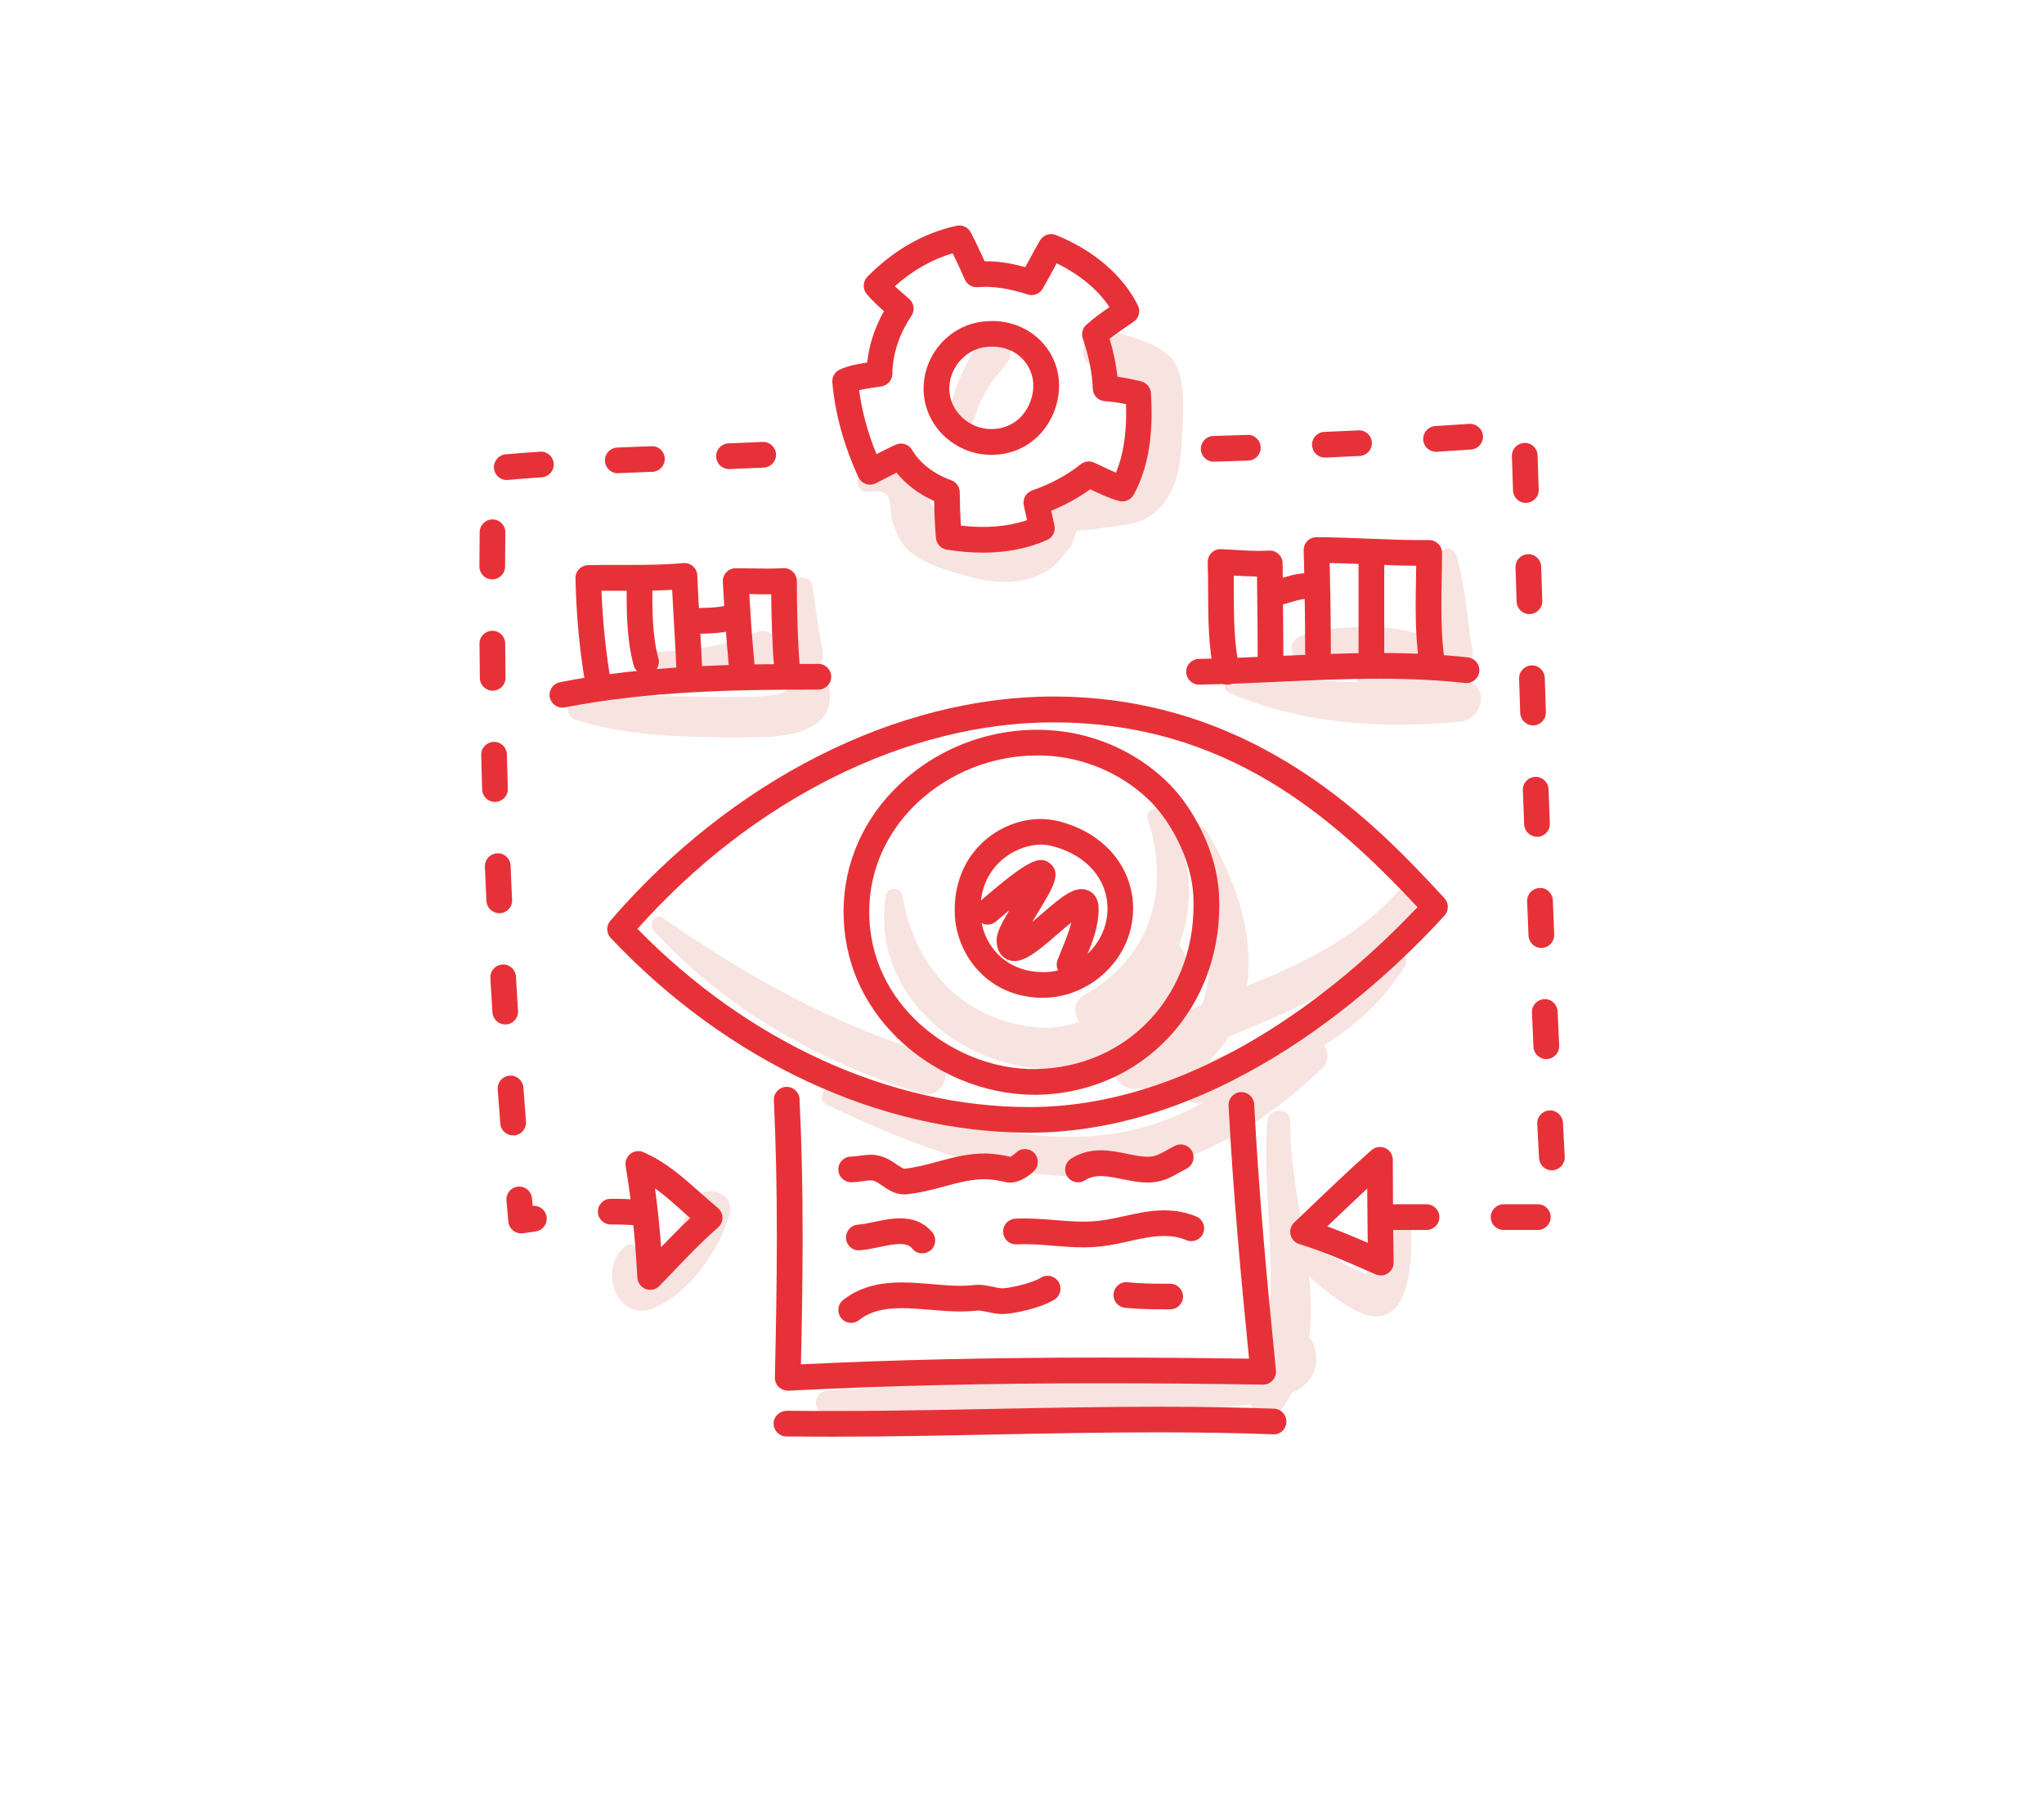<svg width="680" height="600" viewBox="0 0 680 600" fill="none" xmlns="http://www.w3.org/2000/svg">
<path d="M392.205 314.42C397.588 300.405 396.677 284.255 387.59 270.297C385.739 267.449 380.697 269.186 381.865 272.718C389.612 295.905 382.662 318.664 360.929 330.827C357.026 332.991 357.055 337.122 359.02 339.913C352.725 342.249 345.348 342.562 336.432 340.226C315.724 334.843 303.59 317.923 300.143 297.671C299.687 295.022 295.215 295.022 294.76 297.671C290.373 323.592 308.888 345.667 332.9 352.987C360.501 361.419 382.89 348.344 393.8 322.68C395.195 319.49 394.17 316.413 392.205 314.42Z" fill="#F7E3E0"/>
<path d="M472.048 299.864C473.899 296.275 469.085 291.917 466.152 295.306C451.852 311.884 433.679 320.23 414.794 328.006C417.5 310.09 410.522 291.774 401.435 276.45C399.527 273.202 394.627 275.367 395.453 278.956C398.786 293.255 406.05 318.265 399.954 334.102C394.143 336.552 388.361 339.115 382.692 342.077C379.844 343.559 379.047 346.037 379.559 348.373C378.847 348.429 378.135 348.515 377.366 348.543C368.621 348.885 368.564 361.903 377.366 362.187C383.291 362.358 388.845 361.02 393.801 358.57C392.292 362.757 395.112 368.198 400.068 366.83C387.62 373.638 374.233 377.911 357.626 378.11C330.053 378.395 303.535 369.508 277.443 361.646C274.082 360.621 271.746 365.862 275.022 367.429C303.193 380.873 333.272 392.723 365.061 391.128C394.542 389.675 418.355 375.604 439.433 355.75C442.225 353.129 442.082 350.025 440.487 347.717C451.14 340.91 460.54 332.507 467.376 321.369C469.513 317.866 464.499 313.906 461.651 316.954C445.045 334.814 424.052 344.299 401.919 353.072C404.568 350.68 406.847 347.888 408.784 344.812C433.395 334.672 459.686 324.018 472.048 299.864Z" fill="#F7E3E0"/>
<path d="M455.896 410.153C455.868 413.542 455.725 416.96 455.269 420.35C455.241 420.549 454.842 422.315 454.529 423.854C448.034 421.432 442.622 417.188 436.356 414.34C435.615 413.998 434.875 413.941 434.163 414.026C432.055 400.012 428.978 385.998 429.235 373.095C429.32 368.138 421.943 368.252 421.601 373.095C419.693 399.898 426.529 425.79 419.522 451.455C393.8 456.667 286.699 461.339 275.049 462.564C270.292 463.077 270.064 470.027 275.049 470.141C309.942 470.853 344.921 469.315 379.814 468.175C386.337 467.976 402.431 469.058 416.018 467.121C417.87 471.109 423.595 472.704 426.985 467.833C428.01 466.381 428.893 464.899 429.719 463.39C436.014 460.342 439.489 455.443 437.153 447.581C436.84 446.499 436.242 445.644 435.53 444.96C436.384 438.295 436.185 431.373 435.501 424.395C437.638 426.617 440.059 428.582 442.565 430.405C446.667 433.396 452.25 437.725 457.52 437.839C469.483 438.124 469.54 418.185 469.54 410.096C469.512 401.379 455.953 401.379 455.896 410.153Z" fill="#F7E3E0"/>
<path d="M229.704 400.782C227.026 407.562 223.693 413.657 218.509 418.87C217.313 420.066 216.06 421.262 214.721 422.345C214.322 422.687 213.895 422.972 213.468 423.285C213.439 423.171 213.439 423.057 213.382 422.886C213.097 419.411 214.18 416.961 211.274 414.54C210.591 413.857 209.565 413.543 208.568 414.198C198.542 420.75 204.894 440.831 217.94 434.906C229.561 429.637 238.989 416.249 242.607 404.343C245.199 395.911 232.78 392.921 229.704 400.782Z" fill="#F7E3E0"/>
<path d="M309.973 350.821C277.017 340.652 248.789 324.957 220.646 305.388C218.111 303.622 215.576 307.382 217.484 309.49C240.813 335.354 273.314 353.698 306.441 363.639C314.644 366.117 318.119 353.356 309.973 350.821Z" fill="#F7E3E0"/>
<path d="M489.167 226.8C486.376 225.319 483.556 224.066 480.736 223.041C481.106 222.927 481.448 222.784 481.79 222.642C485.35 224.294 490.734 221.93 489.822 216.318C488.142 205.95 487.43 194.841 484.496 184.758C483.442 181.14 478.571 182.137 478.229 185.612C477.46 193.616 478.058 201.962 478.514 210.137C477.802 210.422 477.118 210.821 476.435 211.419C476.064 211.732 466.038 209.34 464.585 209.169C461.139 208.798 457.663 208.571 454.188 208.571C446.925 208.599 439.206 209.169 432.369 211.761C428.41 213.27 428.809 219.252 433.395 219.366C442.766 219.566 451.653 218.939 460.825 220.164C459.857 220.221 458.917 220.278 457.948 220.392C454.017 220.847 451.767 223.81 451.283 226.943C437.838 226.516 424.422 225.348 410.75 224.208C407.531 223.952 405.964 229.193 409.041 230.504C433.11 240.843 459.714 242.467 485.607 240.074C492.101 239.476 495.918 230.418 489.167 226.8Z" fill="#F7E3E0"/>
<path d="M275.42 226.859C274.764 224.467 272.913 223.014 270.805 222.444C272.799 221.504 274.252 219.425 273.625 216.349C272.229 209.284 271.318 202.078 270.264 194.957C269.58 190.456 262.231 191.567 262.374 196.011C262.602 203.274 263 210.538 262.858 217.801C262.801 220.336 264.14 221.931 265.906 222.615C263.513 223.47 261.719 225.52 262.117 228.654C263.086 236.003 194.98 227.657 189.881 233.667C188.201 235.661 188.827 238.566 191.391 239.392C210.19 245.403 232.522 245.374 252.034 245.203C263.77 245.118 279.635 242.44 275.42 226.859Z" fill="#F7E3E0"/>
<path d="M251.722 210.28C246.082 212.559 240.3 214.41 234.29 215.436C231.271 215.948 228.251 216.205 225.175 216.347C224.121 216.404 220.845 216.888 218.823 216.917C218.652 216.746 218.481 216.575 218.253 216.461C218.082 216.376 217.883 216.262 217.712 216.176C216.687 215.664 215.12 215.635 214.322 216.603C214.151 216.803 213.981 217.002 213.838 217.202C212.927 218.284 212.813 219.423 213.382 220.677C215.604 225.605 224.719 224.978 229.106 225.063C237.85 225.206 246.453 223.867 254.799 221.275C261.92 219.139 258.445 207.574 251.722 210.28Z" fill="#F7E3E0"/>
<path d="M390.812 120.64C386.824 114.089 375.288 112.009 368.822 109.788C361.787 107.367 356.688 119.017 363.667 121.979C371.842 125.454 377.482 126.964 379.248 136.734C381.298 148.156 379.419 159.692 365.632 162.37C361.103 163.253 356.033 161.601 351.618 163.538C347.06 165.56 347.915 167.582 345.323 171.029C338.23 180.457 329.172 180.856 318.889 176.014C310.6 172.111 309.917 166.756 305.359 160.063C299.435 151.403 294.906 154.622 286.788 158.211C283.455 159.692 286.075 164.05 289.066 163.623C298.495 162.256 295.105 168.351 297.07 174.02C298.153 177.125 299.321 180.144 301.685 182.537C306.897 187.749 316.924 190.37 323.817 192.136C332.163 194.272 341.392 194.443 348.826 189.515C352.216 187.294 353.697 184.616 356.261 181.711C357.001 180.059 357.628 178.349 358.112 176.583C359.821 176.242 361.559 176.099 363.296 176.185C371.927 174.219 379.447 175.928 386.169 168.522C391.467 162.683 392.806 154.594 393.119 147.017C393.461 139.753 394.829 127.22 390.812 120.64Z" fill="#F7E3E0"/>
<path d="M328.514 112.237C324.27 115.142 321.763 120.327 319.712 124.969C318.715 127.191 317.804 129.47 317.12 131.806C316.778 133.002 316.408 134.255 316.237 135.509C316.18 135.879 316.123 136.249 316.095 136.62C316.066 136.819 316.066 136.933 316.066 137.075C315.867 137.303 315.667 137.503 315.525 137.787C314.072 140.38 315.952 143.029 318.687 143.313C323.928 143.826 324.383 137.446 326.064 133.942C327.26 131.435 328.628 129.014 330.223 126.707C331.96 124.2 334.381 122.15 335.692 119.387C337.657 115.114 333.214 109.018 328.514 112.237Z" fill="#F7E3E0"/>
<path d="M342.474 376.743C292.854 376.743 242.066 353.129 203.185 311.998C201.676 310.403 201.619 307.924 203.043 306.272C243.263 259.558 298.352 231.672 350.421 231.672C418.413 231.672 458.832 275.31 480.537 298.752C482.047 300.376 482.047 302.911 480.566 304.535C460.741 326.268 407.646 376.743 342.474 376.743ZM212.072 308.95C248.988 346.663 296.301 368.226 342.474 368.226C401.55 368.226 450.743 323.847 471.565 301.715C443.194 271.464 407.845 240.274 350.392 240.274C301.884 240.246 250.441 265.853 212.072 308.95Z" fill="#E73138"/>
<path d="M343.927 364.122C327.463 364.122 310.487 357.03 298.324 345.038C286.674 333.53 280.578 318.974 280.635 302.881C280.721 287.044 287.329 272.146 299.235 260.895C312.395 248.447 330.369 241.839 348.599 242.836C349.482 242.893 350.365 242.95 351.219 243.035C365.49 244.346 379.362 250.897 389.246 261.009C396.823 268.757 404.798 283.027 405.539 297.412C406.479 315.556 400.554 332.448 388.847 345.009C377.596 357.058 361.986 363.866 344.867 364.151C344.582 364.122 344.269 364.122 343.927 364.122ZM345.124 251.267C330.283 251.267 315.87 256.936 305.103 267.104C294.906 276.732 289.266 289.465 289.18 302.938C289.095 320.285 297.384 332.106 304.306 338.97C315.101 349.624 330.226 355.862 344.725 355.577C359.48 355.32 372.924 349.481 382.581 339.141C392.693 328.289 397.82 313.619 396.994 297.811C396.367 285.733 389.36 273.343 383.122 266.962C374.633 258.303 362.727 252.663 350.422 251.524C349.653 251.438 348.884 251.41 348.143 251.353C347.146 251.296 346.149 251.267 345.124 251.267Z" fill="#E73138"/>
<path d="M346.944 331.88C346.802 331.88 346.688 331.88 346.546 331.88C328.401 331.623 318.118 317.324 317.634 304.022C316.95 284.539 331.193 273.202 344.922 272.433C347.286 272.319 349.707 272.547 352.072 273.116C364.69 276.25 373.748 284.795 376.283 295.961C376.739 297.983 376.967 300.12 376.967 302.227C376.938 310.032 373.805 317.409 368.108 323.021C362.383 328.661 354.692 331.88 346.944 331.88ZM346.232 280.921C345.947 280.921 345.691 280.921 345.406 280.95C337.687 281.377 325.638 287.957 326.179 303.709C326.521 313.308 333.642 323.135 346.66 323.334C352.271 323.562 357.911 321.084 362.127 316.954C366.2 312.966 368.422 307.725 368.45 302.227C368.45 300.746 368.279 299.293 367.966 297.869C366.171 289.922 359.449 283.77 349.992 281.405C348.739 281.092 347.457 280.921 346.232 280.921Z" fill="#E73138"/>
<path d="M355.831 325.127C355.318 325.127 354.834 325.042 354.321 324.842C352.099 324.016 350.989 321.538 351.815 319.345C352.356 317.921 352.897 316.553 353.467 315.186C354.663 312.252 355.774 309.546 356.401 306.84C354.805 308.122 353.096 309.603 351.815 310.714C344.75 316.81 339.652 321.225 335.066 319.117C333.755 318.519 331.562 316.895 331.562 312.708C331.562 310.401 332.872 307.638 335.806 302.71C334.468 303.821 332.986 305.074 331.334 306.498C329.54 308.036 326.834 307.837 325.296 306.043C323.757 304.248 323.957 301.542 325.751 300.004C341.589 286.417 345.804 284.167 349.422 287.271C353.21 290.519 350.362 295.19 345.178 303.707C344.637 304.59 344.01 305.615 343.383 306.698C344.409 305.843 345.406 304.989 346.203 304.277C353.182 298.238 357.768 294.25 362.154 296.244C363.408 296.814 365.487 298.352 365.487 302.226C365.487 308.35 363.379 313.477 361.357 318.433C360.844 319.715 360.303 321.025 359.79 322.364C359.192 324.073 357.54 325.127 355.831 325.127Z" fill="#E73138"/>
<path d="M262.063 462.538C260.952 462.538 259.898 462.111 259.072 461.342C258.217 460.515 257.762 459.376 257.79 458.18C258.104 444.108 258.445 427.502 258.445 411.152C258.445 394.688 258.104 379.933 257.448 365.976C257.334 363.612 259.157 361.618 261.522 361.504C263.857 361.418 265.88 363.213 265.994 365.549C266.677 379.648 267.019 394.546 267.019 411.152C267.019 425.85 266.763 440.719 266.449 453.793C297.326 452.283 330.283 451.543 366.942 451.543C382.067 451.543 397.99 451.657 415.536 451.913C412.83 424.825 410.181 396.055 408.729 367.742C408.615 365.378 410.409 363.384 412.773 363.241C415.109 363.156 417.132 364.922 417.246 367.286C418.784 397.081 421.632 427.445 424.481 455.816C424.594 457.04 424.196 458.237 423.37 459.148C422.544 460.06 421.404 460.544 420.151 460.544C400.753 460.231 383.321 460.088 366.885 460.088C328.517 460.088 294.307 460.914 262.234 462.566C262.205 462.538 262.12 462.538 262.063 462.538Z" fill="#E73138"/>
<path d="M300.856 397.279C297.751 397.279 295.415 395.684 293.564 394.402C291.969 393.291 290.915 392.607 289.776 392.607C288.949 392.607 287.981 392.75 286.956 392.892C285.731 393.063 284.477 393.234 283.167 393.234C280.803 393.234 278.895 391.325 278.895 388.961C278.895 386.597 280.803 384.689 283.167 384.689C283.879 384.689 284.819 384.575 285.788 384.432C286.984 384.261 288.38 384.09 289.776 384.09C293.649 384.09 296.412 385.999 298.406 387.366C299.289 387.964 300.4 388.733 300.856 388.733C304.559 388.363 308.148 387.395 311.936 386.369C316.893 385.03 322.02 383.663 327.574 383.663C330.708 383.663 334.04 384.29 336.063 384.746C336.461 384.603 337.23 384.147 337.971 383.435C339.623 381.755 342.329 381.783 344.01 383.435C345.69 385.116 345.69 387.822 344.01 389.474C343.098 390.385 339.823 393.348 335.835 393.348C335.493 393.348 335.037 393.291 334.695 393.205C332.075 392.579 329.454 392.208 327.546 392.208C323.131 392.208 318.773 393.376 314.13 394.63C310.17 395.684 306.069 396.794 301.654 397.222C301.426 397.279 301.141 397.279 300.856 397.279Z" fill="#E73138"/>
<path d="M381.838 393.319C378.875 393.319 376.027 392.72 373.264 392.179C370.786 391.667 368.422 391.182 366.257 391.182C364.177 391.182 362.468 391.638 360.902 392.607C358.908 393.86 356.259 393.233 355.005 391.239C353.752 389.245 354.35 386.596 356.373 385.343C359.307 383.492 362.554 382.609 366.257 382.609C369.305 382.609 372.21 383.207 375.001 383.776C377.451 384.289 379.758 384.745 381.838 384.745C384.287 384.745 385.769 383.919 388.218 382.552C389.073 382.067 389.927 381.583 390.896 381.099C393.004 380.045 395.567 380.899 396.621 383.007C397.675 385.115 396.82 387.679 394.713 388.733C393.887 389.16 393.118 389.587 392.377 389.986C389.5 391.638 386.509 393.319 381.838 393.319Z" fill="#E73138"/>
<path d="M360.56 414.883C357.085 414.883 353.667 414.598 350.363 414.342C346.175 414 342.273 413.687 338.2 413.886C335.807 414 333.842 412.177 333.728 409.813C333.614 407.449 335.437 405.455 337.801 405.341C342.358 405.113 346.802 405.483 351.075 405.825C354.35 406.082 357.455 406.338 360.56 406.338C365.773 406.338 370.102 405.37 374.318 404.43C378.391 403.518 382.607 402.578 387.335 402.578C391.209 402.578 394.684 403.262 397.988 404.629C400.153 405.54 401.179 408.047 400.267 410.212C399.356 412.377 396.849 413.402 394.684 412.491C392.462 411.551 390.041 411.095 387.335 411.095C383.518 411.095 379.958 411.892 376.169 412.719C371.726 413.744 366.684 414.883 360.56 414.883Z" fill="#E73138"/>
<path d="M306.812 416.877C305.587 416.877 304.362 416.364 303.536 415.338C302.852 414.512 301.884 413.772 299.434 413.772C297.412 413.772 294.991 414.285 292.626 414.769C290.462 415.225 288.211 415.709 286.018 415.851C283.625 416.051 281.632 414.256 281.461 411.892C281.29 409.528 283.056 407.505 285.42 407.334C287.044 407.22 288.895 406.822 290.889 406.423C293.68 405.825 296.557 405.227 299.463 405.227C303.992 405.227 307.581 406.793 310.144 409.87C311.654 411.693 311.398 414.37 309.603 415.88C308.749 416.563 307.78 416.877 306.812 416.877Z" fill="#E73138"/>
<path d="M283.166 440.004C281.884 440.004 280.631 439.434 279.805 438.352C278.352 436.5 278.666 433.794 280.546 432.342C287.183 427.158 294.845 426.559 300.001 426.559C303.39 426.559 306.837 426.844 310.169 427.129C313.445 427.414 316.55 427.67 319.541 427.67C321.506 427.67 323.785 427.471 324.668 427.385C325.095 427.357 325.323 427.328 325.38 427.328C327.203 427.328 328.884 427.699 330.365 428.012C331.533 428.268 332.615 428.496 333.498 428.496C335.748 428.496 343.382 426.816 346.259 424.993C348.253 423.739 350.902 424.338 352.155 426.36C353.409 428.354 352.81 431.003 350.788 432.256C346.088 435.19 336.802 437.07 333.498 437.07C331.675 437.07 330.023 436.7 328.542 436.387C327.374 436.13 326.263 435.902 325.38 435.902C324.44 435.988 321.876 436.216 319.541 436.216C316.18 436.216 312.733 435.931 309.429 435.646C306.125 435.361 303.02 435.105 299.972 435.105C293.677 435.105 289.29 436.33 285.787 439.092C285.018 439.719 284.106 440.004 283.166 440.004Z" fill="#E73138"/>
<path d="M389.302 435.504C384.289 435.504 379.532 435.504 374.291 434.992C371.956 434.764 370.218 432.656 370.474 430.32C370.702 427.956 372.81 426.218 375.146 426.503C379.96 426.987 384.289 426.987 389.302 426.987C391.667 426.987 393.575 428.896 393.575 431.26C393.575 433.567 391.667 435.504 389.302 435.504Z" fill="#E73138"/>
<path d="M276.846 477.862C271.776 477.862 266.677 477.834 261.578 477.777C259.214 477.748 257.334 475.811 257.363 473.447C257.391 471.083 259.357 469.345 261.692 469.231C284.878 469.516 308.35 469.06 331.052 468.605C348.826 468.263 367.17 467.893 385.314 467.893C399.385 467.893 411.976 468.12 423.854 468.548C426.218 468.633 428.041 470.627 427.955 472.963C427.87 475.327 425.961 477.235 423.54 477.064C411.776 476.637 399.3 476.409 385.343 476.409C367.312 476.409 348.968 476.78 331.251 477.121C313.448 477.492 295.047 477.862 276.846 477.862Z" fill="#E73138"/>
<path d="M187.091 235.374C185.097 235.374 183.302 233.95 182.903 231.927C182.448 229.62 183.957 227.37 186.265 226.914C214.92 221.303 244.458 220.818 272.259 220.818C274.623 220.818 276.531 222.727 276.531 225.091C276.531 227.455 274.623 229.364 272.259 229.364C244.885 229.364 215.803 229.819 187.917 235.288C187.632 235.345 187.347 235.374 187.091 235.374Z" fill="#E73138"/>
<path d="M199.025 231.558C196.974 231.558 195.18 230.106 194.81 227.998C192.816 216.519 191.705 204.498 191.449 192.335C191.392 190 193.272 188.034 195.607 187.977C198.37 187.892 201.105 187.892 203.868 187.892H210.02C215.261 187.892 221.357 187.835 227.31 187.294C228.478 187.18 229.646 187.55 230.529 188.348C231.412 189.117 231.925 190.228 231.982 191.395C232.181 196.75 232.494 202.134 232.808 207.489C233.121 212.816 233.434 218.142 233.634 223.469C233.719 225.833 231.896 227.798 229.532 227.912C227.225 228.055 225.202 226.175 225.089 223.811C224.889 218.569 224.576 213.3 224.262 208.03C224.035 204.071 223.807 200.112 223.607 196.181C218.822 196.466 214.151 196.494 209.992 196.494H203.839C202.586 196.494 201.333 196.494 200.108 196.494C200.507 206.777 201.532 216.86 203.213 226.602C203.611 228.938 202.045 231.131 199.737 231.53C199.51 231.558 199.253 231.558 199.025 231.558Z" fill="#E73138"/>
<path d="M261.864 227.171C259.67 227.171 257.79 225.49 257.619 223.24C256.879 214.381 256.651 205.551 256.565 197.661C254.486 197.689 252.15 197.661 249.929 197.604C249.701 197.604 249.501 197.604 249.274 197.604C249.758 206.206 250.299 213.498 250.954 220.277C251.182 222.642 249.444 224.721 247.109 224.949C244.773 225.177 242.665 223.439 242.437 221.103C241.668 213.042 241.042 204.269 240.472 193.502C240.415 192.334 240.842 191.195 241.64 190.34C242.437 189.486 243.577 189.002 244.745 189.002C246.653 189.002 248.362 189.03 250.071 189.059C253.546 189.116 257.05 189.201 260.525 188.973C261.693 188.916 262.861 189.315 263.715 190.112C264.57 190.91 265.082 192.049 265.082 193.217C265.139 201.962 265.282 212.273 266.136 222.528C266.336 224.892 264.598 226.943 262.234 227.142C262.12 227.171 261.978 227.171 261.864 227.171Z" fill="#E73138"/>
<path d="M229.674 210.792C227.31 210.792 225.401 208.884 225.401 206.52C225.401 204.156 227.31 202.247 229.674 202.247C233.776 202.247 238.419 202.247 242.293 201.279C244.6 200.709 246.907 202.105 247.477 204.384C248.046 206.662 246.651 208.998 244.372 209.568C239.473 210.792 234.26 210.792 229.674 210.792Z" fill="#E73138"/>
<path d="M214.921 224.434C213.041 224.434 211.304 223.181 210.791 221.273C208.455 212.528 208.455 203.384 208.455 194.497C208.455 192.133 210.364 190.225 212.728 190.225C215.092 190.225 217 192.133 217 194.497C217 203.185 217 211.417 219.051 219.051C219.649 221.329 218.311 223.665 216.032 224.292C215.662 224.406 215.291 224.434 214.921 224.434Z" fill="#E73138"/>
<path d="M398.9 227.713C396.564 227.713 394.684 225.861 394.627 223.526C394.57 221.161 396.45 219.225 398.814 219.168C407.388 218.997 416.19 218.598 424.707 218.228C435.93 217.715 447.551 217.202 459.03 217.202C469.911 217.202 479.482 217.686 488.341 218.655C490.676 218.911 492.385 221.019 492.129 223.383C491.873 225.719 489.765 227.4 487.401 227.172C478.855 226.232 469.57 225.747 459.03 225.747C447.751 225.747 436.243 226.26 425.105 226.773C416.532 227.172 407.673 227.57 398.9 227.713Z" fill="#E73138"/>
<path d="M408.187 227.712C406.221 227.712 404.455 226.344 404.028 224.379C402.006 215.264 401.949 205.978 401.92 197.005C401.92 193.701 401.892 190.397 401.778 187.064C401.749 185.868 402.205 184.729 403.059 183.874C403.914 183.048 405.053 182.592 406.278 182.649C407.645 182.706 409.013 182.792 410.38 182.877C414.482 183.134 418.299 183.361 422.201 183.134C423.369 183.077 424.508 183.475 425.363 184.301C426.217 185.099 426.701 186.21 426.701 187.378C426.73 191.451 426.758 195.581 426.815 199.711C426.872 206.434 426.958 213.156 426.958 219.736C426.958 222.1 425.049 224.009 422.685 224.009C420.321 224.009 418.412 222.1 418.412 219.736C418.412 213.185 418.356 206.491 418.27 199.797C418.242 197.119 418.213 194.442 418.185 191.764C415.564 191.736 412.972 191.593 410.437 191.451C410.465 193.302 410.465 195.125 410.465 196.977C410.494 205.893 410.551 214.324 412.374 222.556C412.886 224.863 411.434 227.142 409.127 227.655C408.813 227.683 408.5 227.712 408.187 227.712Z" fill="#E73138"/>
<path d="M476.406 224.663C474.327 224.663 472.504 223.125 472.191 221.017C471.108 213.725 470.966 206.746 470.966 201.448C470.966 198.429 471.023 195.438 471.08 192.419C471.108 190.995 471.137 189.57 471.137 188.175C465.753 188.146 460.341 187.918 455.1 187.691C450.913 187.52 446.64 187.349 442.368 187.263C442.595 196.976 442.738 206.86 442.738 216.773C442.738 219.137 440.829 221.046 438.465 221.046C436.101 221.046 434.193 219.137 434.193 216.773C434.193 205.436 434.022 194.099 433.708 183.076C433.68 181.937 434.107 180.797 434.905 179.971C435.702 179.145 436.813 178.689 437.981 178.689C443.849 178.689 449.745 178.917 455.442 179.174C461.993 179.43 468.773 179.715 475.381 179.629C476.577 179.629 477.631 180.057 478.457 180.854C479.283 181.652 479.739 182.763 479.739 183.902C479.739 186.807 479.682 189.713 479.625 192.59C479.568 195.552 479.511 198.515 479.511 201.477C479.511 206.462 479.625 213.07 480.622 219.792C480.964 222.128 479.369 224.293 477.033 224.635C476.834 224.663 476.634 224.663 476.406 224.663Z" fill="#E73138"/>
<path d="M456.237 223.896C453.873 223.896 451.965 221.988 451.965 219.624V186.325C451.965 183.961 453.873 182.053 456.237 182.053C458.602 182.053 460.51 183.961 460.51 186.325V219.624C460.51 221.988 458.602 223.896 456.237 223.896Z" fill="#E73138"/>
<path d="M424.023 201.505C421.943 201.505 420.092 199.967 419.807 197.831C419.465 195.495 421.089 193.33 423.425 192.988C424.507 192.846 425.703 192.476 426.985 192.105C429.72 191.279 432.967 190.339 436.584 190.795C438.92 191.108 440.572 193.245 440.287 195.58C440.003 197.916 437.838 199.568 435.502 199.283C433.537 199.027 431.571 199.654 429.406 200.309C427.897 200.765 426.33 201.22 424.621 201.477C424.422 201.505 424.222 201.505 424.023 201.505Z" fill="#E73138"/>
<path d="M327.033 183.818C323.216 183.818 319.142 183.476 314.955 182.821C313.018 182.507 311.537 180.912 311.366 178.947C311.053 175.272 310.854 171.284 310.768 166.642C305.755 164.391 301.397 161.116 298.263 157.213C297.323 157.697 296.383 158.182 295.415 158.666C294.048 159.378 292.681 160.09 291.313 160.774C290.288 161.286 289.091 161.343 288.009 160.945C286.927 160.546 286.044 159.748 285.559 158.694C280.717 148.098 277.783 137.474 276.9 127.162C276.758 125.368 277.755 123.659 279.378 122.918C282.398 121.551 285.474 121.038 288.493 120.582C289.12 114.686 291.028 108.875 294.076 103.492C292.111 101.754 290.117 99.931 288.351 97.823C286.927 96.143 287.012 93.636 288.55 92.07C297.181 83.268 307.464 77.372 318.288 75.093C320.168 74.694 322.076 75.606 322.959 77.315C324.469 80.22 325.922 83.268 327.574 86.914C331.818 86.8 336.233 87.54 341.075 88.851C341.617 87.854 342.158 86.885 342.699 85.888C343.753 83.923 344.835 81.958 345.975 79.992C347.057 78.141 349.307 77.372 351.273 78.169C363.891 83.268 373.576 91.585 378.561 101.583C379.501 103.492 378.903 105.799 377.165 106.995L375.2 108.334C373.063 109.787 371.041 111.182 369.132 112.664C370.471 117.05 371.326 121.294 371.753 125.311C374.174 125.653 376.766 126.137 379.643 126.849C381.466 127.305 382.776 128.871 382.89 130.723C383.033 133.03 383.118 135.252 383.118 137.36C383.118 148.355 381.153 157.27 377.137 164.562C376.168 166.3 374.146 167.154 372.237 166.613C368.848 165.673 365.714 164.192 362.695 162.739C358.85 165.531 354.492 167.923 349.706 169.889L350.789 174.76C351.216 176.753 350.219 178.776 348.339 179.602C342.072 182.393 334.894 183.818 327.033 183.818ZM319.655 174.816C327.944 175.785 335.322 175.158 341.674 173.022L340.591 168.094C340.135 165.986 341.303 163.85 343.354 163.138C349.621 160.945 355.061 158.011 359.533 154.422C360.815 153.396 362.553 153.197 364.034 153.881L366.227 154.906C367.965 155.732 369.617 156.53 371.269 157.213C373.519 151.801 374.658 145.136 374.658 137.36C374.658 136.42 374.63 135.451 374.601 134.426C372.009 133.885 369.731 133.571 367.537 133.429C365.344 133.286 363.606 131.492 363.55 129.299C363.379 124.228 362.268 118.588 360.217 112.578C359.676 110.955 360.131 109.189 361.385 108.049C363.834 105.827 366.483 103.948 369.104 102.153C365.259 96.342 359.078 91.243 351.529 87.569C351.102 88.338 350.675 89.107 350.276 89.905C349.165 91.956 348.054 93.978 346.886 96.029C345.861 97.766 343.781 98.564 341.873 97.937C335.578 95.915 330.337 95.089 325.267 95.516C323.472 95.659 321.735 94.633 320.994 92.981C319.513 89.62 318.202 86.8 316.949 84.236C310.113 86.259 303.562 89.962 297.694 95.203C298.862 96.314 300.115 97.368 301.397 98.478L302.479 99.418C304.103 100.843 304.416 103.264 303.22 105.058C299.175 111.04 296.953 117.705 296.868 124.371C296.839 126.422 295.33 128.159 293.307 128.501C292.396 128.672 291.456 128.786 290.544 128.928C288.892 129.156 287.297 129.412 285.816 129.754C286.727 136.733 288.664 143.883 291.598 151.061C293.677 149.978 295.814 148.867 298.036 147.899C300.029 147.016 302.365 147.785 303.448 149.665C306.011 154.051 310.74 157.697 316.436 159.72C318.117 160.318 319.256 161.913 319.285 163.679C319.342 167.895 319.456 171.512 319.655 174.816Z" fill="#E73138"/>
<path d="M329.74 151.288C317.492 151.231 307.466 141.546 307.266 129.668C307.067 118.616 315.1 108.903 325.924 107.108C327.405 106.881 328.914 106.767 330.367 106.767C342.217 106.909 351.673 115.654 352.3 127.104C352.642 133.399 350.249 139.922 345.891 144.508C341.675 148.923 336.092 151.288 329.74 151.288ZM327.319 115.511C320.739 116.594 315.698 122.746 315.812 129.497C315.926 136.618 322.278 142.685 329.655 142.714C334.583 142.742 337.887 140.492 339.681 138.584C342.444 135.678 343.954 131.548 343.755 127.56C343.413 121.55 338.656 115.397 330.225 115.283C329.256 115.255 328.259 115.369 327.319 115.511Z" fill="#E73138"/>
<path d="M216.316 429.01C215.832 429.01 215.319 428.924 214.835 428.754C213.24 428.155 212.158 426.674 212.044 424.994C211.246 410.809 210.021 399.016 208.141 387.85C207.885 386.312 208.483 384.745 209.737 383.777C210.961 382.808 212.642 382.609 214.066 383.236C221.501 386.483 227.311 391.667 232.923 396.652C234.86 398.361 236.797 400.098 238.791 401.751C239.759 402.548 240.329 403.716 240.357 404.969C240.386 406.223 239.844 407.419 238.904 408.245C233.179 413.287 227.966 418.727 222.469 424.509L219.364 427.728C218.567 428.554 217.456 429.01 216.316 429.01ZM217.912 395.256C218.738 401.409 219.421 407.818 219.934 414.796C223.067 411.549 226.286 408.273 229.619 405.14C228.821 404.428 228.023 403.744 227.226 403.032C224.121 400.241 221.102 397.535 217.912 395.256Z" fill="#E73138"/>
<path d="M459.401 424.226C458.831 424.226 458.233 424.113 457.692 423.885L454.9 422.66C447.523 419.441 439.889 416.108 432.255 413.801C430.803 413.345 429.692 412.178 429.35 410.696C429.008 409.215 429.464 407.677 430.546 406.623L434.135 403.205C441.313 396.34 448.719 389.219 456.268 382.554C457.521 381.443 459.315 381.187 460.854 381.87C462.392 382.554 463.36 384.092 463.36 385.744C463.389 395.116 463.417 407.478 463.645 419.868C463.673 421.321 462.961 422.688 461.737 423.486C461.081 423.999 460.255 424.226 459.401 424.226ZM441.57 407.905C446.127 409.586 450.628 411.465 455.014 413.374C454.929 407.079 454.872 400.926 454.843 395.315C450.457 399.417 446.07 403.604 441.57 407.905Z" fill="#E73138"/>
<path d="M173.39 410.239C172.45 410.239 171.51 409.925 170.741 409.327C169.829 408.615 169.231 407.533 169.117 406.365L168.49 399.301C168.291 396.936 170.028 394.886 172.364 394.686C174.728 394.487 176.779 396.224 176.979 398.56L177.207 401.095C179.457 400.839 181.536 402.462 181.849 404.741C182.191 407.077 180.568 409.242 178.232 409.584L173.988 410.21C173.817 410.239 173.617 410.239 173.39 410.239ZM214.578 407.846C214.407 407.846 214.236 407.846 214.065 407.818C210.96 407.447 207.628 407.276 204.153 407.276H203.213C200.82 407.276 198.912 405.396 198.912 403.032C198.883 400.668 200.792 398.731 203.156 398.731H204.153C207.941 398.731 211.616 398.93 215.062 399.329C217.398 399.614 219.078 401.722 218.794 404.086C218.566 406.251 216.714 407.846 214.578 407.846ZM170.684 377.653C168.462 377.653 166.61 375.944 166.439 373.722C166.155 369.933 165.87 366.145 165.585 362.328C165.414 359.964 167.18 357.941 169.544 357.771C171.908 357.6 173.931 359.366 174.13 361.73C174.415 365.518 174.7 369.278 174.985 373.067C175.156 375.431 173.418 377.482 171.054 377.653C170.883 377.653 170.798 377.653 170.684 377.653ZM168.092 340.737C165.841 340.737 163.961 338.999 163.819 336.721C163.591 332.932 163.363 329.115 163.135 325.327C162.993 322.963 164.787 320.94 167.152 320.826C169.487 320.655 171.538 322.478 171.652 324.843C171.88 328.631 172.108 332.419 172.336 336.208C172.478 338.572 170.684 340.594 168.348 340.737C168.262 340.708 168.177 340.737 168.092 340.737ZM166.098 303.736C163.819 303.736 161.939 301.941 161.825 299.663C161.654 295.874 161.483 292.057 161.312 288.269C161.227 285.905 163.05 283.911 165.414 283.825C167.75 283.683 169.772 285.563 169.858 287.927C170.028 291.715 170.171 295.504 170.37 299.292C170.484 301.656 168.661 303.65 166.297 303.764C166.24 303.736 166.155 303.736 166.098 303.736ZM164.673 266.735C162.366 266.735 160.486 264.912 160.401 262.576C160.287 258.759 160.173 254.971 160.087 251.154C160.03 248.79 161.882 246.824 164.246 246.767C166.61 246.682 168.576 248.562 168.633 250.926C168.718 254.714 168.832 258.503 168.946 262.291C169.032 264.712 167.18 266.678 164.673 266.735ZM163.904 229.733C161.569 229.733 159.66 227.854 159.632 225.518C159.575 221.701 159.546 217.912 159.518 214.096C159.489 211.731 161.398 209.823 163.762 209.794C166.155 209.794 168.063 211.674 168.063 214.039C168.092 217.827 168.12 221.615 168.177 225.404C168.205 227.768 166.325 229.705 163.904 229.733ZM163.762 192.704C161.369 192.704 159.489 190.767 159.489 188.403C159.518 184.586 159.546 180.797 159.575 176.981C159.603 174.645 161.512 172.765 163.847 172.765C166.269 172.793 168.148 174.73 168.12 177.094C168.092 180.883 168.035 184.671 168.035 188.46C168.006 190.795 166.098 192.704 163.762 192.704ZM168.576 159.662C166.382 159.662 164.531 157.981 164.332 155.76C164.132 153.395 165.87 151.345 168.205 151.117C172.022 150.775 175.839 150.49 179.656 150.234C182.02 150.063 184.043 151.857 184.214 154.193C184.385 156.557 182.59 158.58 180.254 158.751C176.494 159.007 172.734 159.292 168.975 159.634C168.804 159.662 168.69 159.662 168.576 159.662ZM205.52 157.412C203.241 157.412 201.361 155.617 201.247 153.31C201.133 150.946 202.985 148.952 205.321 148.866C209.137 148.696 212.926 148.553 216.743 148.411C219.135 148.325 221.072 150.177 221.158 152.512C221.243 154.877 219.392 156.842 217.056 156.928C213.268 157.07 209.479 157.212 205.691 157.383C205.634 157.412 205.577 157.412 205.52 157.412ZM242.521 156.016C240.242 156.016 238.334 154.222 238.248 151.914C238.163 149.55 239.986 147.556 242.35 147.471C246.139 147.328 249.927 147.157 253.687 146.987C256.051 146.873 258.045 148.696 258.159 151.06C258.273 153.424 256.45 155.418 254.086 155.532C250.297 155.703 246.48 155.874 242.663 156.016C242.635 156.016 242.578 156.016 242.521 156.016Z" fill="#E73138"/>
<path d="M511.614 409.102H500.22C497.856 409.102 495.947 407.193 495.947 404.829C495.947 402.465 497.856 400.556 500.22 400.556H511.614C513.978 400.556 515.886 402.465 515.886 404.829C515.886 407.165 513.978 409.102 511.614 409.102ZM474.584 409.102H463.19C460.826 409.102 458.918 407.193 458.918 404.829C458.918 402.465 460.826 400.556 463.19 400.556H474.584C476.948 400.556 478.857 402.465 478.857 404.829C478.857 407.165 476.948 409.102 474.584 409.102ZM516.285 389.277C514.035 389.277 512.155 387.511 512.012 385.232L511.414 373.838C511.3 371.474 513.095 369.48 515.459 369.338C517.766 369.224 519.817 371.018 519.96 373.382L520.558 384.748C520.672 387.112 518.877 389.106 516.513 389.248C516.456 389.277 516.371 389.277 516.285 389.277ZM514.434 352.276C512.155 352.276 510.275 350.481 510.161 348.202L509.648 336.809C509.534 334.444 511.357 332.45 513.721 332.337C516.086 332.194 518.08 334.046 518.194 336.41L518.706 347.775C518.82 350.139 516.997 352.133 514.633 352.247C514.548 352.276 514.491 352.276 514.434 352.276ZM512.782 315.303C510.503 315.303 508.623 313.508 508.509 311.201L508.053 299.807C507.968 297.443 509.791 295.449 512.155 295.364C514.491 295.193 516.513 297.101 516.598 299.466L517.054 310.831C517.14 313.195 515.317 315.189 512.952 315.274C512.895 315.303 512.838 315.303 512.782 315.303ZM511.329 278.302C509.05 278.302 507.142 276.479 507.056 274.2L506.629 262.806C506.543 260.442 508.395 258.477 510.759 258.391C513.095 258.306 515.089 260.157 515.174 262.521L515.601 273.915C515.687 276.279 513.835 278.245 511.5 278.33C511.443 278.302 511.386 278.302 511.329 278.302ZM510.019 241.272C507.74 241.272 505.831 239.449 505.746 237.142L505.376 225.748C505.29 223.384 507.142 221.419 509.506 221.333C511.842 221.191 513.835 223.099 513.921 225.463L514.291 236.857C514.377 239.221 512.525 241.187 510.161 241.272C510.132 241.272 510.076 241.272 510.019 241.272ZM508.822 204.271C506.515 204.271 504.635 202.448 504.55 200.141L504.179 188.747C504.094 186.383 505.945 184.417 508.309 184.332C510.645 184.218 512.639 186.098 512.725 188.462L513.095 199.856C513.152 202.22 511.3 204.185 508.822 204.271ZM507.626 167.27C505.319 167.27 503.439 165.447 503.353 163.14L502.983 151.746C502.897 149.382 504.749 147.416 507.113 147.331C509.477 147.16 511.443 149.097 511.528 151.461L511.898 162.855C511.984 165.219 510.132 167.184 507.626 167.27ZM403.772 153.569C401.465 153.569 399.585 151.746 399.499 149.41C399.442 147.046 401.294 145.081 403.63 145.024C407.418 144.91 411.206 144.796 414.995 144.653C417.302 144.482 419.324 146.419 419.41 148.784C419.495 151.148 417.644 153.113 415.28 153.199C411.491 153.312 407.674 153.426 403.772 153.569ZM440.773 152.202C438.494 152.202 436.614 150.407 436.5 148.1C436.387 145.736 438.238 143.742 440.574 143.656C444.362 143.485 448.151 143.314 451.939 143.144C454.303 143.03 456.297 144.853 456.411 147.188C456.525 149.553 454.702 151.546 452.366 151.66C448.578 151.86 444.761 152.031 440.973 152.202C440.887 152.202 440.83 152.202 440.773 152.202ZM477.746 150.265C475.496 150.265 473.616 148.527 473.473 146.248C473.331 143.884 475.125 141.862 477.461 141.719C481.249 141.491 485.038 141.235 488.798 140.979C491.105 140.836 493.184 142.602 493.355 144.967C493.526 147.331 491.732 149.353 489.367 149.524C485.579 149.78 481.762 150.037 477.974 150.265C477.917 150.236 477.831 150.265 477.746 150.265Z" fill="#E73138"/>
</svg>

